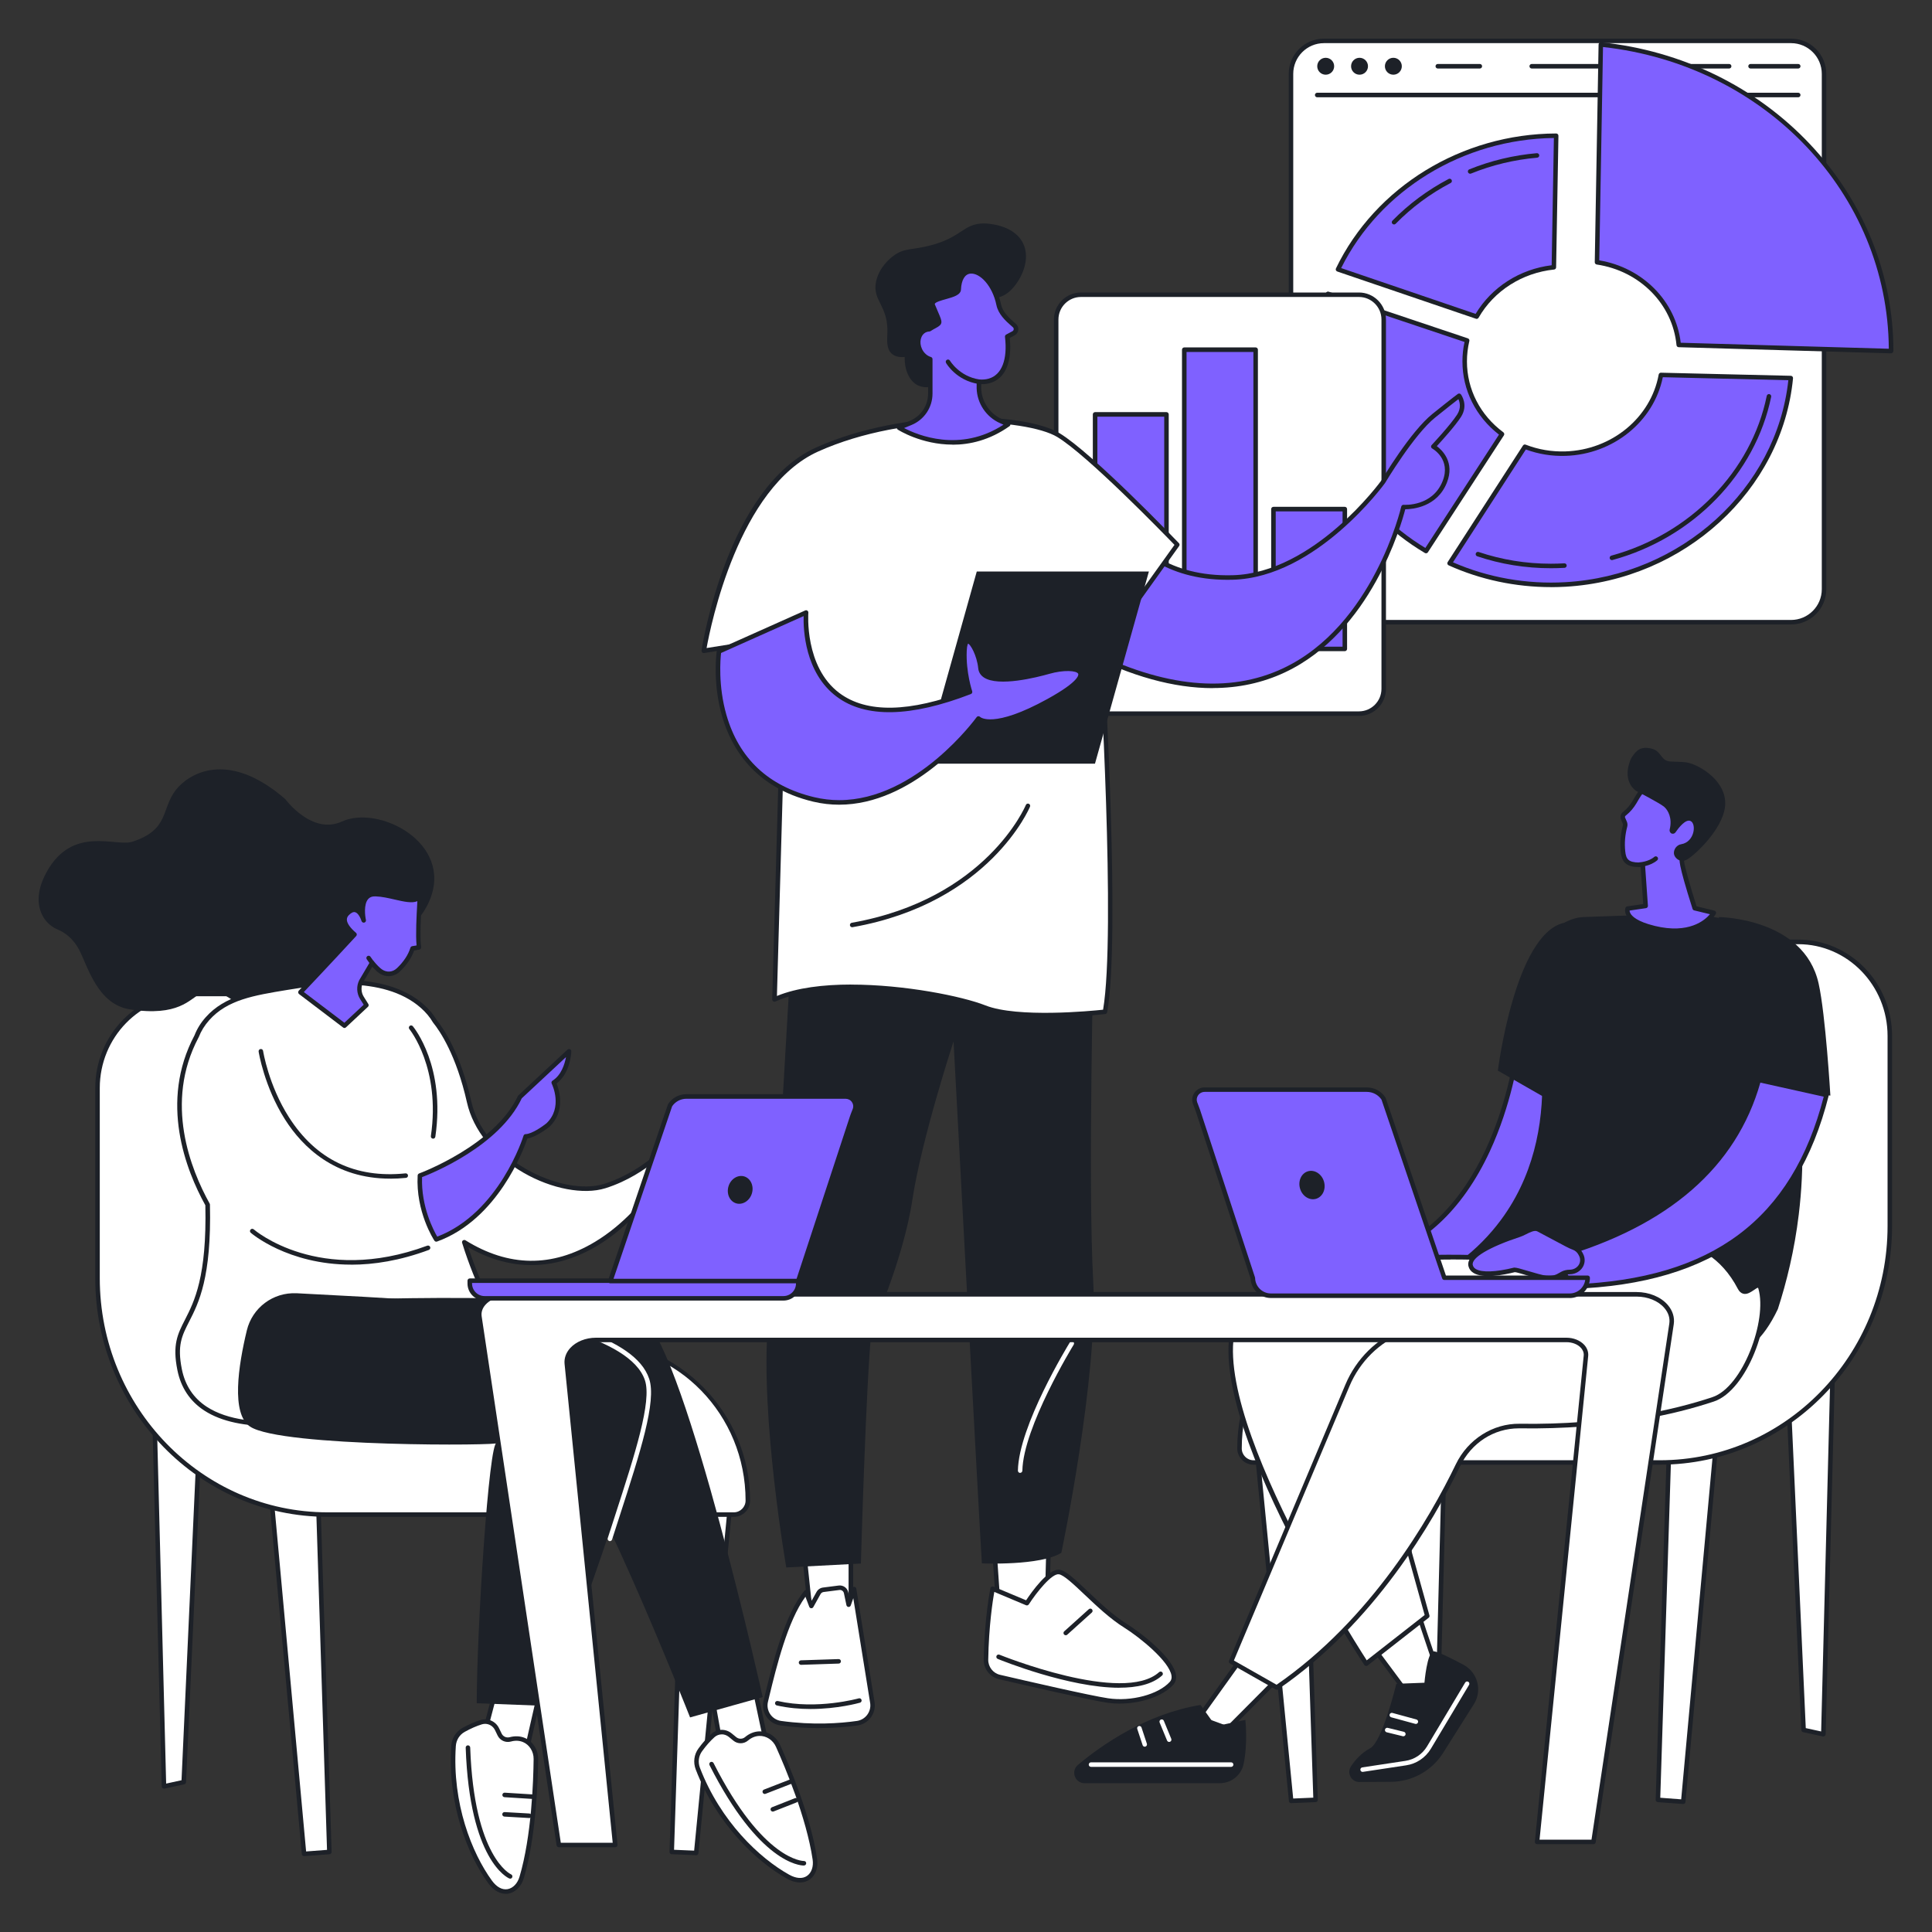 <?xml version="1.0" encoding="UTF-8"?>
<svg xmlns="http://www.w3.org/2000/svg" id="Layer_1" viewBox="0 0 450 450.09">
  <rect x="0" y="0" width="450" height="450.09" fill="#333333" stroke="none"/>
  <defs>
    <style>.cls-1{fill:#fff;}.cls-2{fill:#1d2128;}.cls-3{fill:#7f61ff;}</style>
  </defs>
  <g id="Workplace_culture">
    <rect class="cls-1" x="300.7" y="9.52" width="124.16" height="135.4" rx="7.69" ry="7.69"></rect>
    <path class="cls-2" d="m417.17,145.45h-108.79c-4.53,0-8.21-3.68-8.21-8.21V17.21c0-4.53,3.68-8.21,8.21-8.21h108.79c4.53,0,8.21,3.68,8.21,8.21v120.03c0,4.53-3.68,8.21-8.21,8.21ZM308.38,10.05c-3.95,0-7.16,3.21-7.16,7.16v120.03c0,3.95,3.21,7.16,7.16,7.16h108.79c3.95,0,7.16-3.21,7.16-7.16V17.21c0-3.95-3.21-7.16-7.16-7.16h-108.79Z"></path>
    <path class="cls-2" d="m418.84,22.66h-112.04c-.29,0-.53-.24-.53-.53s.24-.53.53-.53h112.04c.29,0,.53.24.53.53s-.24.53-.53.53Z"></path>
    <circle class="cls-2" cx="308.78" cy="15.43" r="1.97"></circle>
    <circle class="cls-2" cx="316.66" cy="15.43" r="1.97"></circle>
    <circle class="cls-2" cx="324.54" cy="15.43" r="1.97"></circle>
    <path class="cls-2" d="m418.84,15.96h-11.1c-.29,0-.53-.24-.53-.53s.24-.53.53-.53h11.1c.29,0,.53.24.53.53s-.24.53-.53.53Z"></path>
    <path class="cls-2" d="m402.75,15.96h-45.98c-.29,0-.53-.24-.53-.53s.24-.53.53-.53h45.98c.29,0,.53.24.53.53s-.24.53-.53.53Z"></path>
    <path class="cls-2" d="m344.68,15.96h-9.79c-.29,0-.53-.24-.53-.53s.24-.53.53-.53h9.79c.29,0,.53.24.53.53s-.24.53-.53.53Z"></path>
    <path class="cls-3" d="m343.94,73.74c3.58-6.27,10.25-10.69,17.99-11.5l.54-30.64c-22.25.07-41.88,12.61-50.82,31.13l32.29,11Z"></path>
    <path class="cls-2" d="m343.94,74.27c-.06,0-.11,0-.17-.03l-32.29-11c-.14-.05-.26-.16-.32-.29-.06-.14-.05-.3.01-.43,9.18-19.02,29.32-31.36,51.29-31.43.16,0,.28.06.38.16.1.1.15.24.15.38l-.54,30.64c0,.27-.21.49-.47.51-7.43.77-14.01,4.97-17.59,11.23-.1.17-.27.26-.46.26Zm-31.56-11.83l31.32,10.67c3.72-6.22,10.28-10.42,17.71-11.33l.52-29.64c-21.16.27-40.5,12.1-49.55,30.3Z"></path>
    <path class="cls-2" d="m342.42,40.46c-.21,0-.4-.12-.49-.33-.11-.27.02-.58.29-.68,5.02-2.03,10.31-3.3,15.73-3.77.29-.02.54.19.57.48.03.29-.19.54-.48.57-5.31.46-10.5,1.7-15.42,3.7-.06.03-.13.04-.2.04Z"></path>
    <path class="cls-2" d="m324.7,52.28c-.13,0-.27-.05-.37-.15-.21-.2-.21-.54,0-.74,3.79-3.87,8.19-7.13,13.07-9.7.26-.14.57-.04.71.22.14.26.04.58-.22.71-4.79,2.51-9.1,5.71-12.81,9.5-.1.11-.24.16-.38.16Z"></path>
    <path class="cls-3" d="m386.86,87.32c-1.82,10.07-10.99,17.98-22.23,18.33-3.35.1-6.55-.47-9.45-1.61l-17.54,27.15c8.15,3.68,17.36,5.48,26.99,4.93,28.01-1.61,50.03-22.69,52.48-48.08l-30.25-.72Z"></path>
    <path class="cls-2" d="m361.27,136.75c-8.27,0-16.45-1.73-23.85-5.07-.14-.06-.24-.18-.29-.33-.04-.15-.02-.31.06-.43l17.54-27.15c.14-.21.4-.3.63-.2,2.93,1.14,6.04,1.67,9.25,1.57,10.77-.33,19.91-7.86,21.73-17.9.05-.26.28-.44.53-.43l30.25.72c.15,0,.28.07.38.18.1.11.14.25.13.4-2.51,26.09-25.29,46.96-52.97,48.55-1.13.06-2.26.1-3.39.1Zm-22.85-5.78c8.11,3.55,17.15,5.15,26.19,4.63,26.97-1.55,49.19-21.73,51.93-47.04l-29.24-.7c-2.09,10.3-11.54,17.97-22.64,18.32-3.2.1-6.32-.4-9.26-1.49l-16.97,26.28Z"></path>
    <path class="cls-2" d="m361.21,132.35c-5.91,0-11.68-.94-17.14-2.78-.28-.09-.42-.39-.33-.67.09-.28.39-.42.67-.33,5.36,1.81,11.01,2.73,16.81,2.73,1.04,0,2.1-.03,3.13-.09.29-.02.54.2.56.49.02.29-.2.54-.49.56-1.06.06-2.13.09-3.19.09Z"></path>
    <path class="cls-2" d="m375.45,130.46c-.23,0-.44-.15-.51-.39-.08-.28.09-.57.37-.65,18.4-5.02,32.61-19.62,36.2-37.21.06-.28.33-.47.62-.41.28.06.47.34.41.62-3.67,17.97-18.18,32.9-36.96,38.02-.05.01-.09.02-.14.02Z"></path>
    <path class="cls-3" d="m332.15,128.34l17.7-27.23c-5.29-3.92-8.7-10.02-8.7-16.94,0-1.67.2-3.3.58-4.87l-32.42-10.87c-1.74,5.1-2.68,10.53-2.68,16.16,0,18.63,10.22,34.67,25.52,43.74Z"></path>
    <path class="cls-2" d="m332.15,128.87c-.09,0-.18-.02-.27-.07-16.14-9.58-25.77-26.1-25.77-44.2,0-5.57.91-11.06,2.71-16.33.09-.27.39-.42.66-.33l32.42,10.87c.26.09.41.36.34.62-.37,1.55-.56,3.15-.56,4.75,0,6.5,3.09,12.52,8.48,16.51.22.17.28.48.13.71l-17.7,27.23c-.1.15-.27.24-.44.24Zm-22.5-59.76c-1.65,5.01-2.49,10.22-2.49,15.49,0,17.56,9.27,33.61,24.83,43.03l17.15-26.4c-5.42-4.19-8.51-10.38-8.51-17.06,0-1.52.16-3.04.49-4.52l-31.46-10.55Z"></path>
    <path class="cls-3" d="m371.98,61.09c10.23,1.52,18.1,9.45,19.03,19.25l49.47,1.43s0-.04,0-.06c0-36.29-28.91-67.34-67.61-71.34l-.89,50.72Z"></path>
    <path class="cls-2" d="m440.47,82.3s0,0,0,0l-49.47-1.43c-.27,0-.48-.21-.51-.48-.91-9.56-8.55-17.29-18.59-18.78-.26-.04-.45-.27-.45-.53l.89-50.72c0-.15.07-.29.18-.38.11-.1.26-.14.4-.13,18.78,1.94,36.05,10.36,48.65,23.72,12.53,13.3,19.44,30.39,19.44,48.14,0,.14-.06.31-.16.41-.1.1-.23.18-.37.18Zm-48.99-2.47l48.46,1.4c-.25-36.03-28.74-66.1-66.57-70.28l-.87,49.69c10.12,1.7,17.83,9.5,18.97,19.18Z"></path>
    <rect class="cls-1" x="246" y="68.64" width="76.3" height="97.58" rx="5.78" ry="5.78"></rect>
    <path class="cls-2" d="m316.52,166.75h-64.74c-3.48,0-6.3-2.83-6.3-6.3v-86.02c0-3.48,2.83-6.3,6.3-6.3h64.74c3.48,0,6.3,2.83,6.3,6.3v86.02c0,3.48-2.83,6.3-6.3,6.3Zm-64.74-97.58c-2.9,0-5.25,2.36-5.25,5.25v86.02c0,2.9,2.36,5.25,5.25,5.25h64.74c2.9,0,5.25-2.36,5.25-5.25v-86.02c0-2.9-2.36-5.25-5.25-5.25h-64.74Z"></path>
    <rect class="cls-3" x="255.07" y="96.53" width="16.62" height="54.62"></rect>
    <path class="cls-2" d="m271.69,151.67h-16.62c-.29,0-.53-.24-.53-.53v-54.62c0-.29.24-.53.53-.53h16.62c.29,0,.53.24.53.53v54.62c0,.29-.24.53-.53.53Zm-16.09-1.05h15.57v-53.56h-15.57v53.56Z"></path>
    <rect class="cls-3" x="275.84" y="81.46" width="16.62" height="69.69"></rect>
    <path class="cls-2" d="m292.46,151.67h-16.62c-.29,0-.53-.24-.53-.53v-69.69c0-.29.24-.53.53-.53h16.62c.29,0,.53.24.53.53v69.69c0,.29-.24.53-.53.53Zm-16.09-1.05h15.57v-68.64h-15.57v68.64Z"></path>
    <rect class="cls-3" x="296.61" y="118.58" width="16.62" height="32.56"></rect>
    <path class="cls-2" d="m313.23,151.67h-16.62c-.29,0-.53-.24-.53-.53v-32.56c0-.29.24-.53.53-.53h16.62c.29,0,.53.24.53.53v32.56c0,.29-.24.53-.53.53Zm-16.09-1.05h15.57v-31.51h-15.57v31.51Z"></path>
    <polygon class="cls-1" points="187.37 362.36 188.82 376.2 198.18 377.29 198.18 360.89 187.37 362.36"></polygon>
    <path class="cls-2" d="m198.18,377.82s-.04,0-.06,0l-9.35-1.1c-.24-.03-.44-.22-.46-.47l-1.45-13.84c-.03-.28.17-.54.45-.58l10.81-1.47c.15-.02.3.03.42.12.11.1.18.24.18.4v16.41c0,.15-.06.29-.18.39-.1.09-.22.13-.35.13Zm-8.88-2.1l8.35.98v-15.21l-9.71,1.32,1.36,12.91Z"></path>
    <path class="cls-1" d="m199.65,401.38c-3.9.55-10.29,1.03-17.8,0-2.46-.34-4.09-2.73-3.5-5.14,1.65-6.72,4.5-19.46,9.39-25.36l1.21,3.2,1.68-3.02c.23-.41.64-.69,1.11-.75l3.67-.47c.77-.1,1.48.41,1.64,1.17l.58,2.78,1.28-3.65,4.27,26.56c.3,2.27-1.28,4.36-3.54,4.68Z"></path>
    <path class="cls-2" d="m190.81,402.51c-2.73,0-5.78-.17-9.02-.62-1.32-.18-2.51-.92-3.26-2.03-.75-1.1-.99-2.47-.67-3.76l.35-1.45c1.69-6.93,4.51-18.53,9.14-24.12.12-.14.31-.21.49-.18.18.03.34.16.41.33l.81,2.14,1.13-2.03c.31-.56.87-.94,1.5-1.02l3.67-.47c1.03-.13,2.01.56,2.22,1.58l.2.94.66-1.87c.08-.23.31-.37.54-.35.24.02.43.2.47.44l4.27,26.56c.34,2.56-1.45,4.93-3.99,5.29l-.07-.52.07.52c-2.29.32-5.34.61-8.92.61Zm-3.22-30.58c-4.15,5.65-6.77,16.43-8.36,22.97l-.35,1.45c-.25,1.02-.06,2.05.52,2.92.58.86,1.51,1.43,2.54,1.57,7.38,1.02,13.67.57,17.65,0,1.97-.28,3.36-2.11,3.1-4.09l-3.94-24.5-.59,1.69c-.08.22-.3.37-.53.35-.24-.02-.43-.19-.48-.42l-.58-2.78c-.1-.48-.56-.82-1.06-.75l-3.67.47c-.3.04-.57.22-.72.49l-1.68,3.02c-.1.18-.29.28-.5.27-.2-.01-.38-.15-.45-.34l-.88-2.33Z"></path>
    <path class="cls-2" d="m188.81,398.06c-2.49,0-5.19-.22-7.88-.83-.28-.06-.46-.35-.4-.63.06-.28.35-.46.63-.4,9.17,2.09,18.77-.6,18.86-.62.28-.08.57.08.65.36.08.28-.08.57-.36.65-.29.08-5.25,1.47-11.5,1.47Z"></path>
    <path class="cls-2" d="m186.58,387.77c-.28,0-.52-.22-.53-.51,0-.29.22-.53.51-.54l8.77-.29c.29,0,.53.22.54.51,0,.29-.22.53-.51.54l-8.77.29s-.01,0-.02,0Z"></path>
    <polygon class="cls-1" points="231.19 354.99 232.59 375.18 243.85 375.18 244.37 354.99 231.19 354.99"></polygon>
    <path class="cls-2" d="m243.85,375.71h-11.26c-.28,0-.51-.21-.52-.49l-1.4-20.19c-.01-.15.04-.29.14-.4.1-.11.24-.17.38-.17h13.18c.14,0,.28.06.38.16.1.1.15.24.15.38l-.52,20.19c0,.28-.24.51-.53.51Zm-10.77-1.05h10.25l.5-19.14h-12.08l1.33,19.14Z"></path>
    <path class="cls-1" d="m229.65,386.58c-.03,1.91,1.28,3.59,3.14,4.02,6.47,1.51,21.05,4.86,25.21,5.48,5.4.8,12.03-.85,14.88-4.01,2.85-3.16-6.39-10.69-10.77-13.44-6.51-4.07-12.77-12.13-15.39-12.49-2.62-.36-7.52,7.25-7.52,7.25l-8.01-3.36s-1.4,6.86-1.54,16.55Z"></path>
    <path class="cls-2" d="m260.82,396.81c-.98,0-1.95-.07-2.9-.21-4.2-.63-19.06-4.05-25.25-5.49-2.09-.49-3.58-2.39-3.54-4.54.14-9.62,1.54-16.57,1.55-16.64.03-.15.13-.29.27-.36.14-.07.3-.08.45-.02l7.6,3.19c1.24-1.87,5.19-7.48,7.79-7.11,1.48.2,3.61,2.22,6.55,5.01,2.74,2.6,5.85,5.55,9.05,7.55,3.52,2.2,10.97,8.03,11.52,11.98.12.89-.09,1.65-.64,2.25-2.41,2.66-7.5,4.38-12.45,4.38Zm-29.23-26.04c-.34,1.91-1.29,7.96-1.41,15.82-.02,1.65,1.12,3.13,2.73,3.5,6.18,1.44,21,4.85,25.17,5.47,5.41.81,11.74-.88,14.41-3.84.33-.37.46-.83.38-1.4-.47-3.35-7.42-8.97-11.04-11.23-3.29-2.06-6.44-5.05-9.22-7.68-2.48-2.35-4.82-4.57-5.97-4.73-1.66-.23-5.18,4.18-7.01,7.01-.14.21-.41.3-.65.2l-7.4-3.11Zm-1.94,15.81h0,0Z"></path>
    <path class="cls-2" d="m260.7,393.11c-11.7,0-27.43-6.35-28.31-6.72-.27-.11-.4-.42-.29-.69.11-.27.42-.4.69-.29.29.12,28.8,11.64,37.19,4.06.22-.19.55-.18.74.04.19.22.18.55-.04.74-2.3,2.08-5.89,2.85-9.98,2.85Z"></path>
    <path class="cls-2" d="m248.23,380.88c-.14,0-.29-.06-.39-.17-.19-.22-.18-.55.04-.74l5.73-5.16c.22-.19.55-.18.74.04.19.22.18.55-.04.74l-5.73,5.16c-.1.09-.23.14-.35.14Z"></path>
    <path class="cls-2" d="m184.18,223.37s-3.49,63.12-5.31,84.91c-1.83,21.79,4.27,56.81,4.27,56.81l17.38-.91s1.19-42.59,2.48-54.41c0,0,7.34-16.03,9.51-30.33,2.18-14.3,9.59-36.88,9.59-36.88,0,0,6.02,112.72,6.6,121.58,0,0,13.63.61,18.51-2.47,0,0,8.66-41.1,7.41-63.46-1.24-22.36.12-77.92.12-77.92l-70.56,3.09Z"></path>
    <path class="cls-1" d="m199.79,310.29h-5.31c-.29,0-.53-.24-.53-.53s.24-.53.53-.53h5.31c.29,0,.53.24.53.53s-.24.53-.53.53Z"></path>
    <path class="cls-1" d="m237.62,343.07s0,0-.01,0c-.29,0-.52-.24-.52-.54.19-10.42,11.63-29.1,12.11-29.89.15-.25.48-.32.72-.17.25.15.32.48.17.72-.12.19-11.77,19.23-11.96,29.35,0,.29-.24.52-.53.52Z"></path>
    <path class="cls-3" d="m260.23,122.42c1.27-.1,7.47,12.62,26.9,12.08,19.43-.53,35.02-22.28,35.02-22.28,0,0,6.71-11.32,11.8-15.41,5.09-4.09,5.89-4.63,5.89-4.63,0,0,1.6,2.13,0,4.63-1.6,2.5-6,7.19-6,7.19,0,0,4.86,2.67,2.67,8.22-2.52,6.39-9.62,5.87-9.62,5.87,0,0-14.41,63.78-73.94,33.47l7.28-29.16Z"></path>
    <path class="cls-2" d="m282.47,160.28c-9.04,0-18.99-2.75-29.76-8.23-.22-.11-.33-.36-.27-.6l7.28-29.16c.05-.22.24-.38.47-.4.52-.04.93.42,1.93,1.53,2.94,3.28,9.84,10.98,25.01,10.56,18.95-.52,34.45-21.84,34.61-22.06.25-.43,6.79-11.41,11.9-15.51,5.05-4.06,5.89-4.63,5.93-4.66.23-.16.55-.1.71.12.07.1,1.79,2.45.02,5.23-1.33,2.08-4.49,5.57-5.64,6.81,1.28.96,4.22,3.78,2.35,8.5-2.25,5.72-8.04,6.2-9.7,6.21-.91,3.54-7.96,28.57-28.03,37.99-5.18,2.43-10.79,3.65-16.8,3.65Zm-28.91-8.98c17.47,8.8,32.69,10.28,45.26,4.38,21.05-9.88,27.5-37.41,27.56-37.69.06-.25.29-.43.55-.41.27.02,6.75.4,9.09-5.54,1.99-5.04-2.25-7.47-2.43-7.57-.14-.08-.24-.22-.26-.38-.03-.16.02-.32.14-.44.04-.05,4.39-4.68,5.94-7.11.97-1.53.6-2.89.28-3.57-.65.49-2.14,1.65-5.4,4.27-4.96,3.98-11.61,15.15-11.68,15.26-.18.26-15.99,22-35.46,22.53-.41.01-.81.02-1.21.02-14.81,0-21.64-7.62-24.61-10.92-.27-.3-.55-.61-.77-.84l-7,28.02Z"></path>
    <path class="cls-1" d="m163.93,151.58s5.83-37.63,26.43-46.89c20.6-9.26,48.47-7.97,56.15-3.35,7.69,4.62,27.72,25.53,27.72,25.53l-17.7,24.71s4.05,66.52.85,84.08c0,0-19.69,2.3-28.04-.99-8.35-3.29-35.81-7.9-48.94-1.87l2.39-84.22-18.85,3Z"></path>
    <path class="cls-2" d="m243.48,236.97c-5.23,0-10.76-.41-14.34-1.82-8.22-3.24-35.41-7.91-48.53-1.88-.16.08-.36.06-.51-.04-.15-.1-.24-.27-.24-.45l2.37-83.58-18.23,2.9c-.17.03-.33-.03-.45-.15-.12-.12-.17-.29-.15-.45.24-1.55,6.11-38.02,26.73-47.29,20.3-9.13,48.36-8.3,56.64-3.32,7.66,4.61,27,24.76,27.82,25.62.18.18.2.46.05.67l-17.59,24.56c.23,3.92,3.92,67.06.83,84.02-.04.23-.23.4-.46.43-.46.05-6.94.79-13.96.79Zm-45.24-7.64c12.45,0,25.9,2.72,31.29,4.85,7.5,2.95,24.6,1.3,27.4,1,3.03-17.87-.88-82.91-.92-83.57,0-.12.03-.24.1-.34l17.45-24.36c-2.54-2.63-20.28-20.9-27.31-25.13-7.23-4.35-35.06-5.89-55.67,3.38-18.55,8.34-25.06,40.55-26,45.78l18.13-2.88c.16-.02.31.02.43.12.12.1.18.25.18.41l-2.36,83.39c4.66-1.92,10.84-2.66,17.29-2.66Z"></path>
    <path class="cls-2" d="m198.49,215.97c-.25,0-.47-.18-.52-.43-.05-.29.14-.56.43-.61,31.31-5.53,40.45-27.21,40.54-27.43.11-.27.42-.4.68-.29.27.11.4.42.29.68-.09.22-9.42,22.43-41.33,28.07-.03,0-.06,0-.09,0Z"></path>
    <polygon class="cls-2" points="255.04 177.88 214.96 177.88 227.51 133.11 267.6 133.11 255.04 177.88"></polygon>
    <path class="cls-3" d="m167.47,151.72l20.29-9.07s-2.86,34.37,38.19,18.5c0,0-1.51-4.42-1.3-9.58.21-5.16,3.3-.17,3.73,4.03.43,4.19,10.07,2.49,15.86.84,5.79-1.65,13.39-.57,0,6.82-13.39,7.39-16.33,4.09-16.33,4.09,0,0-17.1,23.93-38.38,18.85-26.17-6.25-22.06-34.48-22.06-34.48Z"></path>
    <path class="cls-2" d="m195.46,187.43c-1.98,0-4-.22-6.06-.71-13.77-3.29-19.14-12.66-21.23-19.95-2.25-7.86-1.27-14.82-1.23-15.11.03-.18.14-.33.31-.4l20.29-9.07c.17-.08.37-.06.52.05.15.11.24.29.22.47-.01.13-.94,12.61,7.24,18.72,6.33,4.73,16.34,4.54,29.77-.58-.39-1.3-1.35-5.02-1.17-9.29.03-.66.11-2.66,1.33-2.7,0,0,.02,0,.03,0,1.59,0,3.14,3.98,3.42,6.7.06.57.33,1.01.83,1.35,2.41,1.63,9.24.5,14.36-.96,2.69-.77,7.24-1.28,8.02.62.67,1.62-1.82,3.97-7.62,7.16-10.97,6.05-15.15,5.1-16.47,4.36-2.2,2.88-15.57,19.34-32.56,19.34Zm-27.51-35.35c-.16,1.39-.7,7.65,1.24,14.42,2.93,10.19,9.81,16.64,20.45,19.18,1.98.47,3.93.69,5.83.69,17.96,0,31.85-19.12,32.01-19.33.09-.13.24-.21.4-.22.17,0,.31.06.42.18.02.02,3.03,2.78,15.68-4.2,7.58-4.18,7.22-5.68,7.16-5.84-.32-.79-3.41-.97-6.76,0-2.72.77-11.84,3.12-15.24.82-.76-.52-1.2-1.23-1.29-2.11-.31-3.05-1.86-5.66-2.37-5.75,0,.02-.25.3-.31,1.69-.21,4.99,1.26,9.34,1.27,9.39.09.27-.04.56-.31.66-14.03,5.42-24.54,5.63-31.25.61-7.45-5.57-7.78-15.72-7.7-18.77l-19.24,8.6Z"></path>
    <path class="cls-2" d="m221.62,87.53c-1.75,1.6-5.18,3.56-7.86,2.21-2-1.01-3.11-3.61-3.04-6.59-.92.08-2.14.01-3-.75-1.33-1.18-1.08-3.34-1.03-4.76.24-6.57-3.57-7.57-2.64-12.03.73-3.5,3.48-5.59,4-5.98,2.6-1.97,4.36-1.33,8.72-2.48,7.35-1.92,7.58-5.09,12.42-5.11.28,0,6.87.07,9.1,4.62,1.82,3.7-.31,8.2-2.5,10.57-2.84,3.06-4.89,1.55-7.74,4.12-5.01,4.51-1.23,11.42-6.43,16.19Z"></path>
    <path class="cls-3" d="m236.28,75.81l-.29-.25c-1.45-1.25-2.97-2.71-3.35-4.59-1.64-7.99-8.96-10.9-9.3-3.56-.09,1.85-6.85,1.76-6.05,3.7,2.09,5.07,2.14,3.7-.81,5.57-.33.01-.67.09-.98.23-1.51.71-2.05,2.76-1.2,4.59.52,1.11,1.43,1.88,2.4,2.15v8.01c0,3-1.82,5.71-4.59,6.84l-2.7,1.11s12.61,8.23,25.41-.81l-1.71-.77c-3.01-1.35-4.98-4.3-5.09-7.59v-1.57c.85.08,1.68.02,2.45-.21,3.58-1.04,4.77-5.17,4.16-10.29l1.46-.78c.68-.37.78-1.3.2-1.8Z"></path>
    <path class="cls-2" d="m221.87,103.56c-7.28,0-12.67-3.43-12.75-3.49-.16-.11-.25-.3-.24-.49.02-.19.14-.36.32-.44l2.7-1.11c2.59-1.06,4.27-3.55,4.27-6.35v-7.63c-1.01-.4-1.85-1.23-2.35-2.31-.97-2.09-.32-4.46,1.45-5.29.32-.15.67-.24,1.04-.27.49-.3.89-.52,1.22-.69.37-.2.73-.39.73-.48.02-.24-.27-.91-.67-1.84-.22-.5-.48-1.1-.78-1.84-.15-.35-.14-.71.01-1.02.41-.83,1.71-1.2,3.23-1.62,1.09-.31,2.74-.77,2.77-1.28.19-4.04,2.3-4.64,3.2-4.71,2.59-.2,6.05,2.87,7.14,8.19.36,1.74,1.83,3.13,3.18,4.3l.29.25c.41.35.61.88.55,1.41-.06.53-.38,1-.85,1.26l-1.14.61c.59,5.66-1.07,9.48-4.57,10.5-.64.19-1.34.27-2.08.26v1c.11,3.06,1.98,5.86,4.78,7.12l1.71.77c.17.08.29.24.31.43.02.19-.07.37-.22.48-4.61,3.25-9.22,4.3-13.24,4.3Zm-11.27-3.85c3.01,1.58,12.98,5.82,23.13-.79l-.85-.38c-3.17-1.42-5.29-4.58-5.4-8.05v-1.58c-.02-.15.05-.29.15-.39.11-.1.25-.15.4-.14.83.07,1.59.01,2.27-.19,3.03-.88,4.41-4.43,3.78-9.73-.03-.21.08-.42.27-.53l1.46-.78c.17-.09.28-.25.3-.44.02-.19-.05-.37-.2-.5t0,0l-.29-.25c-1.48-1.28-3.1-2.82-3.53-4.88-.95-4.61-3.88-7.52-6.03-7.35-1.31.1-2.13,1.46-2.23,3.71-.06,1.27-1.75,1.74-3.53,2.24-1,.28-2.36.66-2.56,1.07-.01.02-.03.06.01.16.3.73.56,1.33.77,1.82.99,2.28,1.19,2.75-.53,3.67-.34.18-.75.4-1.26.73-.08.05-.17.08-.26.08-.28.01-.54.07-.78.18-1.25.58-1.67,2.33-.94,3.89.43.92,1.21,1.62,2.07,1.87.23.06.38.27.38.51v8.01c0,3.23-1.93,6.11-4.92,7.33l-1.7.7Z"></path>
    <path class="cls-2" d="m228,89.43s-.05,0-.08,0c-5.16-.79-7.48-4.73-7.57-4.9-.14-.25-.06-.57.19-.72.25-.15.57-.06.72.19.02.04,2.18,3.67,6.82,4.38.29.04.48.31.44.6-.04.26-.26.45-.52.45Z"></path>
    <polygon class="cls-1" points="170.14 349.83 162.16 431.6 156.46 431.36 159.29 345.4 170.14 349.83"></polygon>
    <path class="cls-2" d="m162.16,432.12s-.01,0-.02,0l-5.7-.24c-.29-.01-.51-.25-.5-.54l2.83-85.96c0-.17.1-.33.24-.42.14-.09.33-.11.48-.05l10.85,4.43c.22.09.35.31.32.54l-7.99,81.77c-.03.27-.25.47-.52.47Zm-5.16-1.27l4.68.2,7.9-80.88-9.79-4-2.79,84.68Z"></path>
    <polygon class="cls-1" points="63.03 346.89 70.82 431.8 76.71 431.36 73.88 342.3 63.03 346.89"></polygon>
    <path class="cls-2" d="m70.82,432.33c-.27,0-.5-.21-.52-.48l-7.79-84.91c-.02-.23.11-.44.32-.53l10.85-4.59c.16-.07.34-.05.49.04.15.09.24.25.24.43l2.83,89.06c0,.28-.21.52-.49.54l-5.89.44s-.03,0-.04,0Zm-7.23-85.11l7.71,84.02,4.87-.37-2.79-87.79-9.79,4.14Z"></path>
    <polygon class="cls-1" points="35.9 326.9 38.19 416.07 42.79 415.07 47.01 322.67 35.9 326.9"></polygon>
    <path class="cls-2" d="m38.19,416.6c-.12,0-.23-.04-.32-.11-.12-.1-.2-.24-.2-.4l-2.29-89.17c0-.22.13-.43.34-.5l11.11-4.24c.16-.06.35-.04.5.07.14.1.23.27.22.45l-4.22,92.41c-.01.24-.18.44-.41.49l-4.6,1s-.07.01-.11.01Zm-1.76-89.33l2.27,88.16,3.58-.78,4.16-91.2-10.01,3.82Z"></path>
    <polygon class="cls-1" points="125.79 324.91 128.08 414.08 132.86 414.1 136.9 320.67 125.79 324.91"></polygon>
    <path class="cls-1" d="m102.7,255.27v20.75c0,20.29,16,36.74,35.74,36.74s35.74,16.45,35.74,36.74c0,1.81-1.46,3.27-3.27,3.27h-94.62c-29.59,0-53.58-24.66-53.58-55.08v-44.27c0-12.1,9.54-21.91,21.31-21.91h35.56c12.76,0,23.11,10.63,23.11,23.75Z"></path>
    <path class="cls-2" d="m170.92,353.3h-94.62c-29.84,0-54.11-24.94-54.11-55.6v-44.27c0-12.37,9.8-22.43,21.84-22.43h35.56c13.03,0,23.63,10.89,23.63,24.28v20.75c0,19.97,15.8,36.21,35.22,36.21s36.27,16.72,36.27,37.27c0,2.1-1.7,3.8-3.79,3.8Zm-126.89-121.25c-11.46,0-20.79,9.59-20.79,21.38v44.27c0,30.08,23.8,54.55,53.06,54.55h94.62c1.51,0,2.74-1.23,2.74-2.75,0-19.97-15.8-36.21-35.22-36.21s-36.27-16.72-36.27-37.27v-20.75c0-12.81-10.13-23.23-22.58-23.23h-35.56Z"></path>
    <path class="cls-2" d="m13.55,216.56c-1.45-.6-2.73-1.65-3.53-3.08-1.19-2.12-1.83-5.52.85-10.38,6.04-10.96,16.12-5.78,19.98-7.05,8.65-2.85,6.6-7.52,10.11-12.06,2.63-3.4,11.7-9.81,25.48,2.13,0,0,6.19,8.45,13.2,5.23,8.62-3.95,25.94,4.98,20.46,18.27-1.58,3.83-4.42,6.77-7.88,8.37-.63.29-1.31.57-2.06.83-2.16.74-3.83,2.67-4.37,5.15-1.76,8.09-8.43,23.7-33.19,7.99-1.87-1.18-4.08-1.33-6.01-.44-2.37,1.1-4.95,5.37-16.39,3.57-7.35-1.16-9.69-9.71-11.63-13.6-1.55-3.1-3.77-4.41-5.03-4.94Z"></path>
    <path class="cls-1" d="m140.84,276.26c-9.73,3.04-28.38-5.4-31.56-19.57-2.52-11.23-6.46-16.93-7.99-18.81-.73-1.25-1.69-2.41-2.96-3.53-9.07-7.97-24.77-5.39-31.57-4.27-7.71,1.27-14.1,2.32-18.44,7.21-1.15,1.3-1.97,2.66-2.53,4.11h0c-8.3,15.62-1.57,31.75,2.58,39.2.68,29.88-9.2,25.18-6.52,38.45,3.77,18.69,33.87,11.7,44.82,9.32,3.84-.84,23.95,5.13,28.87-10.38,2.87-9.06-2.58-13.24-7.4-28.64,24.66,15.33,42.98-10.81,42.98-10.81l1.9-9.16s-4.98,4.65-12.18,6.9Z"></path>
    <path class="cls-2" d="m63.19,332.17c-5.83,0-11.46-.92-15.63-3.64-3.32-2.17-5.42-5.33-6.24-9.39-1.2-5.95.05-8.4,1.78-11.78,2.15-4.21,5.1-9.98,4.73-26.63-4.52-8.16-10.77-24.05-2.52-39.59.6-1.54,1.46-2.92,2.61-4.21,4.47-5.03,11.08-6.12,18.75-7.38,6.81-1.12,22.75-3.74,32,4.4,1.27,1.11,2.26,2.3,3.04,3.62,1.6,1.99,5.54,7.76,8.07,19,1.37,6.1,5.98,11.81,12.65,15.66,6.3,3.64,13.47,5.02,18.25,3.53,6.99-2.19,11.92-6.74,11.97-6.78.17-.16.42-.19.62-.07.2.11.3.34.26.57l-1.9,9.16c-.01.07-.04.14-.08.2-.05.07-4.73,6.68-12.4,11.3-6.9,4.16-17.63,7.5-30.09.37,1.53,4.67,3.12,8.3,4.42,11.27,2.7,6.18,4.49,10.26,2.55,16.37-4,12.62-17.71,11.48-25.07,10.86-1.85-.15-3.45-.29-4.19-.13l-.69.15c-5.45,1.19-14.39,3.15-22.89,3.15Zm-16.96-90.49c-8.02,15.16-1.81,30.72,2.6,38.65.04.07.06.16.07.24.39,17.02-2.64,22.94-4.85,27.26-1.69,3.32-2.81,5.51-1.69,11.1.76,3.78,2.71,6.71,5.78,8.72,9.86,6.44,28.68,2.32,37.72.34l.69-.15c.89-.19,2.41-.07,4.5.11,7.57.63,20.23,1.69,23.98-10.13,1.81-5.73.19-9.45-2.51-15.63-1.43-3.27-3.21-7.33-4.88-12.7-.07-.21,0-.44.18-.57.17-.13.41-.15.6-.03,10.04,6.24,20.18,6.36,30.16.36,7.02-4.22,11.48-10.16,12.05-10.94l1.57-7.56c-1.9,1.51-5.94,4.37-11.19,6.01-5.05,1.58-12.54.16-19.09-3.62-6.92-3.99-11.71-9.95-13.15-16.34-2.49-11.08-6.34-16.7-7.88-18.6-.02-.02-.03-.04-.05-.07-.72-1.24-1.66-2.35-2.85-3.4-8.88-7.8-24.47-5.24-31.13-4.15-7.77,1.28-13.91,2.29-18.13,7.04-1.08,1.22-1.88,2.51-2.44,3.95-.01.04-.03.07-.06.11Zm94.61,34.57h0,0Z"></path>
    <path class="cls-3" d="m97.81,273.82s17.76-6.47,23.3-18.31l11.43-10.65s-.16,5.15-3.56,7.3c0,0,2.91,5.87-1.39,9.92,0,0-3.22,2.56-5.15,2.61,0,0-5.63,18.49-20.83,24,0,0-4.27-6.49-3.82-14.86Z"></path>
    <path class="cls-2" d="m101.62,289.21c-.17,0-.34-.09-.44-.24-.18-.27-4.36-6.73-3.9-15.18.01-.21.15-.39.34-.47.18-.06,17.62-6.54,23.01-18.04.03-.06.07-.12.12-.16l11.43-10.65c.16-.14.38-.18.58-.09.19.09.32.28.31.5,0,.21-.2,5.09-3.43,7.47.59,1.47,2.17,6.49-1.68,10.11-.16.13-3.05,2.41-5.12,2.72-.87,2.56-6.91,18.88-21.04,24-.06.02-.12.03-.18.03Zm-3.31-15.02c-.26,6.85,2.7,12.42,3.53,13.85,14.48-5.53,20.05-23.33,20.1-23.51.07-.22.26-.37.49-.37,1.43-.03,3.97-1.81,4.83-2.5,3.92-3.7,1.35-9.05,1.24-9.27-.12-.24-.04-.53.19-.68,2.07-1.31,2.85-3.89,3.14-5.49l-10.3,9.6c-5.26,11.09-20.7,17.39-23.23,18.36Z"></path>
    <path class="cls-2" d="m81.8,294.56c-14.8,0-23.29-7.33-23.4-7.43-.22-.19-.24-.52-.04-.74.19-.22.52-.24.74-.05.15.13,15.26,13.13,40.42,3.8.27-.1.57.04.68.31.1.27-.04.57-.31.68-6.76,2.51-12.82,3.44-18.08,3.44Z"></path>
    <path class="cls-2" d="m90.88,274.53c-12.89,0-20.4-7.34-24.51-13.81-4.83-7.61-6.12-15.7-6.13-15.78-.04-.29.15-.56.44-.6.29-.04.56.15.6.44.01.08,1.27,7.98,6,15.41,6.3,9.89,15.44,14.31,27.17,13.11.29-.03.55.18.58.47.03.29-.18.55-.47.58-1.27.13-2.5.19-3.67.19Z"></path>
    <path class="cls-2" d="m100.88,265.21s-.05,0-.08,0c-.29-.04-.49-.31-.44-.6,2.32-15.85-4.93-24.82-5.01-24.91-.19-.22-.15-.56.07-.74.22-.19.55-.15.74.07.31.38,7.63,9.39,5.24,25.74-.04.26-.26.45-.52.45Z"></path>
    <path class="cls-3" d="m97.6,220.66c-.49-3.3.3-12.06.15-11.85-1.41,2.07-6.07-.38-10.26-.55-4.19-.16-2.78,6.13-2.78,6.13,0,0-1.23-4.27-3.84-1.6-1.52,1.55.16,3.56,1.72,4.87-.43.49-7.98,8.63-12.61,13.47l10.26,7.79,5.14-4.8-1.05-1.67c-.75-1.19-.81-2.68-.18-3.94l2.51-4.26c.58.7,1.31,1.49,1.98,1.96,1.34.93,3,.79,4.18-.34,1.62-1.55,2.75-3.28,3.26-4.97l1.52-.26Z"></path>
    <path class="cls-2" d="m80.24,239.44c-.11,0-.22-.04-.32-.11l-10.26-7.79c-.12-.09-.19-.23-.21-.38-.01-.15.04-.3.14-.41,4.23-4.42,10.64-11.32,12.24-13.06-.99-.91-2.02-2.15-2.09-3.41-.03-.7.22-1.32.74-1.86.84-.85,1.67-1.18,2.47-.98.39.1.72.31,1,.58.02-1.12.23-2.38.95-3.24.61-.74,1.49-1.09,2.6-1.05,1.58.06,3.24.44,4.7.78,2.37.54,4.41,1.01,5.1,0,.13-.2.39-.28.61-.21q.41.14.28,2.45c-.15,2.65-.42,7.59-.09,9.83.04.28-.15.55-.43.6l-1.21.21c-.58,1.69-1.72,3.37-3.3,4.88-1.36,1.3-3.31,1.46-4.85.39-.47-.33-1-.83-1.6-1.49l-2.14,3.62c-.53,1.05-.48,2.36.17,3.39l1.05,1.67c.13.21.1.49-.09.66l-5.14,4.8c-.1.09-.23.14-.36.14Zm-9.47-8.38l9.44,7.16,4.5-4.2-.82-1.3c-.84-1.34-.92-3.05-.2-4.45l2.53-4.29c.09-.15.24-.24.41-.26.17-.01.34.06.45.19.73.88,1.36,1.51,1.87,1.87,1.13.79,2.51.68,3.52-.29,1.55-1.48,2.63-3.12,3.12-4.74.06-.19.22-.33.41-.37l1.03-.17c-.25-2.5,0-7.02.14-9.53.02-.27.03-.54.04-.78-1.26.54-3.13.11-5.23-.37-1.49-.34-3.02-.7-4.51-.75-.77-.03-1.35.19-1.75.67-1.02,1.22-.7,3.9-.49,4.82.06.28-.11.55-.38.62-.27.07-.56-.09-.64-.36-.14-.47-.71-1.87-1.51-2.07-.41-.1-.9.13-1.46.7-.32.33-.46.68-.45,1.08.04.83.79,1.9,2.12,3.02.11.09.18.22.19.36.01.14-.04.28-.13.39-.4.45-7.47,8.08-12.21,13.06Z"></path>
    <path class="cls-1" d="m85.86,223.14l.8,1.12-.8-1.12Z"></path>
    <path class="cls-2" d="m86.66,224.78c-.16,0-.33-.08-.43-.22l-.8-1.12c-.17-.24-.11-.56.12-.73.24-.17.56-.12.73.12l.8,1.12c.17.24.11.56-.12.73-.09.07-.2.1-.31.1Z"></path>
    <path class="cls-1" d="m175.07,389.49c-.1.42,4.81,22.91,4.81,22.91l-11.3-1.89-3.4-19.02,9.89-2Z"></path>
    <path class="cls-2" d="m179.88,412.92s-.06,0-.09,0l-11.3-1.89c-.22-.04-.39-.21-.43-.43l-3.4-19.02c-.05-.28.13-.55.41-.61l9.89-2c.18-.04.36.02.48.15.1.11.15.25.15.39.08.93,2.91,14.1,4.8,22.77.04.17-.01.35-.13.47-.1.11-.24.16-.38.16Zm-10.84-2.87l10.16,1.7c-3.36-15.37-4.31-20.12-4.56-21.64l-8.85,1.79,3.25,18.14Z"></path>
    <path class="cls-1" d="m173.88,405.02c.69-.58,1.68-1.15,2.94-1.2,1.89-.08,3.62,1.1,4.4,2.85,1.96,4.35,7.12,16.48,8.58,26.4.52,3.5-2.13,6.35-6.25,4.06-6.75-3.76-16.12-12.4-21.02-25.16-.56-1.46-.36-3.12.56-4.38.75-1.03,1.78-2.28,2.97-3.35,1.14-1.02,2.85-1.03,4.02-.06l1.06.87c.8.65,1.94.64,2.73-.02Z"></path>
    <path class="cls-2" d="m186.34,438.47c-.83,0-1.84-.23-3.04-.9-7.06-3.94-16.36-12.68-21.25-25.43-.63-1.65-.4-3.48.63-4.88.99-1.36,2.01-2.51,3.04-3.43,1.33-1.19,3.31-1.23,4.71-.08l1.06.87c.6.49,1.46.48,2.05-.02.97-.82,2.1-1.28,3.25-1.33,2.04-.09,4.02,1.18,4.91,3.16,2.11,4.69,7.17,16.65,8.62,26.54.3,2.02-.37,3.87-1.75,4.82-.45.31-1.2.67-2.23.67Zm-18.23-34.5c-.61,0-1.21.22-1.69.65-.97.87-1.95,1.97-2.89,3.27-.82,1.12-1,2.57-.5,3.88,4.8,12.48,13.88,21.04,20.78,24.88,1.63.91,3.11,1.01,4.16.28,1.05-.72,1.55-2.18,1.31-3.8-1.44-9.75-6.45-21.61-8.54-26.26-.71-1.59-2.28-2.61-3.9-2.54-.93.04-1.82.4-2.62,1.08-.98.83-2.41.84-3.4.02l-1.06-.87c-.49-.4-1.07-.6-1.65-.6Z"></path>
    <path class="cls-2" d="m187.23,434.52c-.89,0-10.41-.56-21.97-23.39-.13-.26-.03-.58.23-.71.26-.13.58-.03.71.23,11.58,22.88,20.95,22.81,21.04,22.81.3-.01.53.22.54.51.01.29-.22.53-.51.54-.01,0-.03,0-.05,0Z"></path>
    <path class="cls-2" d="m180,421.95c-.21,0-.41-.13-.49-.33-.11-.27.03-.58.3-.68l5.36-2.11c.27-.11.58.03.68.3s-.03.58-.3.68l-5.36,2.11c-.06.03-.13.04-.19.04Z"></path>
    <path class="cls-2" d="m178.13,417.85c-.21,0-.41-.13-.49-.34-.11-.27.03-.58.3-.68l6.28-2.44c.27-.11.58.03.68.3.11.27-.03.58-.3.68l-6.28,2.44c-.06.02-.13.04-.19.04Z"></path>
    <path class="cls-1" d="m126.45,391.53c-.27.34-5.26,22.81-5.26,22.81l-9.46-6.46,4.9-18.68,9.81,2.34Z"></path>
    <path class="cls-2" d="m121.19,414.86c-.1,0-.21-.03-.3-.09l-9.46-6.46c-.18-.13-.27-.35-.21-.57l4.9-18.68c.07-.28.35-.44.63-.38l9.81,2.34c.17.04.32.17.37.34.05.14.04.29-.03.42-.32.88-3.29,14.01-5.21,22.68-.04.17-.16.31-.32.38-.06.02-.13.04-.19.04Zm-8.85-7.22l8.51,5.82c3.42-15.36,4.55-20.07,4.95-21.55l-8.78-2.09-4.68,17.83Z"></path>
    <path class="cls-1" d="m118.85,405.12c.87-.24,2.01-.34,3.17.14,1.75.72,2.82,2.52,2.8,4.43-.05,4.77-.46,17.95-3.31,27.56-1,3.4-4.6,4.87-7.37,1.06-4.54-6.25-9.41-18.02-8.5-31.66.1-1.57.98-2.98,2.35-3.74,1.12-.62,2.57-1.32,4.1-1.79,1.46-.45,3.02.26,3.68,1.63l.6,1.24c.45.93,1.49,1.4,2.48,1.13Z"></path>
    <path class="cls-2" d="m117.78,441.1c-1.04,0-2.58-.44-4.07-2.47-4.75-6.54-9.51-18.38-8.6-32,.12-1.77,1.1-3.32,2.62-4.17,1.47-.81,2.88-1.43,4.2-1.83,1.71-.52,3.52.28,4.31,1.91l.6,1.24c.33.7,1.12,1.05,1.87.85,1.23-.33,2.44-.28,3.51.16,1.89.78,3.15,2.76,3.13,4.93-.06,5.14-.49,18.12-3.33,27.7-.58,1.96-1.96,3.35-3.61,3.64-.18.03-.39.05-.62.05Zm-4.79-39.58c-.25,0-.5.04-.74.11-1.25.38-2.59.97-4,1.75-1.21.67-1.99,1.91-2.08,3.32-.89,13.34,3.75,24.92,8.4,31.32,1.1,1.51,2.39,2.22,3.66,2,1.25-.22,2.32-1.33,2.78-2.9,2.8-9.45,3.23-22.32,3.28-27.42.02-1.74-.98-3.32-2.47-3.94-.87-.36-1.82-.4-2.83-.12-1.24.34-2.54-.26-3.09-1.41l-.6-1.24c-.44-.92-1.35-1.47-2.31-1.47Z"></path>
    <path class="cls-2" d="m118.82,437.57c-.07,0-.14-.01-.2-.04-.38-.16-9.24-4.18-10.15-30.47-.01-.29.22-.53.51-.54.28,0,.53.22.54.51.89,25.62,9.42,29.51,9.51,29.54.27.11.39.42.28.69-.08.2-.28.32-.49.32Z"></path>
    <path class="cls-2" d="m123.26,423.45s-.02,0-.03,0l-5.75-.33c-.29-.02-.51-.27-.49-.56.02-.29.26-.51.56-.49l5.75.33c.29.02.51.27.49.56-.02.28-.25.5-.52.5Z"></path>
    <path class="cls-2" d="m124.26,419.02s-.02,0-.03,0l-6.73-.42c-.29-.02-.51-.27-.49-.56.02-.29.27-.51.56-.49l6.73.42c.29.02.51.27.49.56-.02.28-.25.49-.52.49Z"></path>
    <path class="cls-2" d="m73.61,302.95s68.79-2.99,76.31,4c10.2,9.47,27.73,88.33,27.73,88.33l-16.92,4.74s-25.5-64.72-31.81-64.72-65.88-2.13-65.88-2.13l10.57-30.23Z"></path>
    <path class="cls-2" d="m69.07,301.23c-5.44-.28-10.3,3.35-11.58,8.65-1.98,8.2-3.7,19.41.74,22.39,7.22,4.86,59.26,4.44,57.46,3.84-1.8-.61-4.65,43.61-4.65,60.61l16.39.63s26.11-68.38,23.3-76.02c-5.04-13.66-43.8-16.79-56.2-18.62-1.67-.25-15.81-1-25.45-1.49Z"></path>
    <path class="cls-1" d="m142.06,358.96c-.05,0-.11,0-.16-.03-.28-.09-.43-.38-.34-.66.59-1.84,1.17-3.65,1.75-5.42,4.59-14.17,8.55-26.41,6.91-31.35-3.48-10.51-29.51-14.53-38.07-15.86-.29-.04-.48-.31-.44-.6.04-.29.31-.48.6-.44,15.12,2.34,35.6,6.6,38.9,16.56,1.75,5.27-2.07,17.07-6.9,32.01-.57,1.77-1.16,3.58-1.75,5.42-.07.22-.28.37-.5.37Z"></path>
    <polygon class="cls-1" points="292.74 337.69 300.73 419.46 306.43 419.22 303.6 333.26 292.74 337.69"></polygon>
    <path class="cls-2" d="m300.73,419.99c-.27,0-.5-.2-.52-.47l-7.99-81.77c-.02-.23.11-.45.32-.54l10.85-4.43c.16-.06.34-.05.48.05.14.09.23.25.24.42l2.83,85.96c0,.29-.22.53-.5.54l-5.7.24s-.01,0-.02,0Zm-7.42-81.96l7.9,80.88,4.68-.2-2.79-84.68-9.79,4Z"></path>
    <polygon class="cls-1" points="399.86 334.75 392.06 419.66 386.17 419.22 389 330.16 399.86 334.75"></polygon>
    <path class="cls-2" d="m392.06,420.19s-.03,0-.04,0l-5.89-.44c-.28-.02-.5-.26-.49-.54l2.83-89.06c0-.17.1-.33.24-.43.15-.09.33-.11.49-.04l10.85,4.59c.21.09.34.3.32.53l-7.79,84.91c-.02.27-.25.48-.52.48Zm-5.35-1.46l4.87.37,7.71-84.02-9.79-4.14-2.79,87.79Z"></path>
    <polygon class="cls-1" points="426.98 314.77 424.69 403.94 420.09 402.94 415.87 310.53 426.98 314.77"></polygon>
    <path class="cls-2" d="m424.69,404.46s-.07,0-.11-.01l-4.6-1c-.23-.05-.4-.25-.41-.49l-4.22-92.41c0-.18.07-.35.22-.45.14-.1.33-.13.5-.07l11.11,4.24c.21.08.34.28.34.5l-2.29,89.17c0,.16-.08.3-.2.4-.09.07-.21.11-.32.11Zm-4.09-1.95l3.58.78,2.27-88.16-10.01-3.82,4.16,91.2Z"></path>
    <polygon class="cls-1" points="337.09 312.78 334.8 401.94 330.02 401.97 325.98 308.54 337.09 312.78"></polygon>
    <path class="cls-2" d="m330.02,402.49c-.28,0-.51-.22-.53-.5l-4.04-93.43c0-.18.07-.35.22-.45.14-.1.33-.13.5-.06l11.11,4.24c.21.08.34.28.34.5l-2.29,89.17c0,.28-.24.51-.52.51l-4.78.03h0Zm-3.48-93.18l3.98,92.13,3.76-.02,2.27-88.28-10.02-3.82Z"></path>
    <path class="cls-1" d="m360.19,243.14v20.75c0,20.29-16,36.74-35.74,36.74s-35.74,16.45-35.74,36.74c0,1.81,1.46,3.27,3.27,3.27h94.62c29.59,0,53.58-24.66,53.58-55.08v-44.27c0-12.1-9.54-21.91-21.31-21.91h-35.56c-12.76,0-23.11,10.63-23.11,23.75Z"></path>
    <path class="cls-2" d="m386.59,341.16h-94.62c-2.09,0-3.79-1.7-3.79-3.8,0-20.55,16.27-37.27,36.27-37.27s35.22-16.25,35.22-36.21v-20.75c0-13.39,10.6-24.28,23.63-24.28h35.56c12.04,0,21.84,10.06,21.84,22.43v44.27c0,30.66-24.27,55.6-54.11,55.6Zm-3.29-121.25c-12.45,0-22.58,10.42-22.58,23.23v20.75c0,20.55-16.27,37.27-36.27,37.27s-35.22,16.25-35.22,36.21c0,1.52,1.23,2.75,2.74,2.75h94.62c29.26,0,53.06-24.47,53.06-54.55v-44.27c0-11.79-9.32-21.38-20.79-21.38h-35.56Z"></path>
    <path class="cls-3" d="m353.44,244.11s-5.16,46.89-39.79,49.95l39.79.57s14.73-29.89,15.33-41.53c.6-11.64-15.33-8.99-15.33-8.99Z"></path>
    <path class="cls-2" d="m353.44,295.16h0l-39.79-.57c-.28,0-.51-.23-.52-.51-.01-.28.2-.52.48-.54,17.63-1.56,27.37-14.89,32.44-25.8,5.52-11.89,6.86-23.57,6.87-23.69.03-.23.2-.42.44-.46.36-.06,8.9-1.42,13.36,2.56,1.86,1.66,2.73,4.01,2.58,6.98-.6,11.61-14.78,40.51-15.38,41.73-.09.18-.27.29-.47.29Zm-33.99-1.54l33.66.48c1.53-3.15,14.58-30.24,15.13-41.02.14-2.63-.61-4.7-2.23-6.14-3.58-3.2-10.41-2.57-12.1-2.36-.29,2.18-1.9,12.8-6.9,23.58-6.41,13.82-15.87,22.52-27.56,25.46Z"></path>
    <path class="cls-2" d="m402.73,214.32c-6.72-1.58-9.52-1.6-33.94-.72-5.97.22-13.07,7.72-13.77,13.65,1.9,5.7,10.65,33.82-4.63,55.79-2.17,3.12-5.12,6.54-9.17,9.81,2.27,1.84,5.81,4.24,10.55,5.65,7.88,2.34,11.84-.19,18.19,0,16.8.5,22.96,19.23,33.8,16.88,2.9-.63,6.74-2.89,10.34-10.48,2.04-6.29,3.86-13.68,4.87-22.03,2.74-22.63-1.74-41.48-5.75-53.31-1.19-3.73-2.57-13.39-10.49-15.25Z"></path>
    <path class="cls-2" d="m348.88,249.37s3.95-31.7,15.33-34.41l-2.61,41.7-12.72-7.29Z"></path>
    <path class="cls-1" d="m406.73,240.91c5.2,2.2,11.3,4.8,16.68,7.11,0,.07,0,.13,0,.2l-16.68-7.2v-.11Z"></path>
    <path class="cls-2" d="m423.42,248.74c-.07,0-.14-.01-.21-.04l-16.68-7.2c-.18-.08-.31-.26-.32-.46v-.11c-.01-.18.07-.35.22-.46.15-.1.34-.12.51-.05,6.35,2.69,12.12,5.15,16.68,7.11.19.08.31.26.32.47v.2c0,.18-.08.35-.23.45-.09.06-.19.09-.29.09Z"></path>
    <path class="cls-2" d="m426.33,255.18s-1.11-18.83-2.74-26.11c-3.42-15.31-23.24-15.47-23.24-15.47l3.46,38.96,22.51,2.62Z"></path>
    <path class="cls-3" d="m383.29,211l-.67-9.53c-.45-.03-.77-.05-.86-.05-2.65-.03-3.52-.89-3.75-3.07-.14-1.36-.19-3.39.47-5.93.07-.27.06-.56-.05-.82l-.45-1.06c-.09-.35.03-.73.31-.95l.24-.2c.87-.71,1.59-1.58,2.16-2.55.53-.89,1.43-2.57,2.05-2.86,1.74-.83,8.82-4.54,12.78,1.94,3.08,5.05-1.96,12-3.79,14.28-.44.55,2.99,11.34,2.99,11.34l4.44,1.07s-3.42,6.09-13.83,3.57c-7.41-1.79-6.23-4.55-6.23-4.55l4.19-.62Z"></path>
    <path class="cls-2" d="m390.13,217.32c-1.44,0-3.07-.19-4.92-.63-3.51-.85-5.68-2.04-6.43-3.54-.47-.94-.2-1.65-.16-1.73.07-.17.23-.29.41-.31l3.71-.55-.6-8.58c-.19-.01-.32-.02-.38-.02-2.84-.03-3.99-.99-4.26-3.55-.21-2.05-.06-4.05.49-6.12.04-.16.03-.33-.03-.48l-.45-1.06s-.02-.05-.02-.07c-.15-.55.04-1.14.48-1.5l.24-.2c.79-.65,1.47-1.46,2.04-2.42l.24-.4c.77-1.32,1.41-2.36,2.04-2.66l.19-.09c6.1-2.95,10.56-2.2,13.27,2.23,3.14,5.14-1.51,11.98-3.75,14.79,0,.91,1.44,6.01,2.92,10.67l4.15,1c.16.04.29.15.36.3.07.15.06.32-.02.47-.12.22-2.6,4.46-9.49,4.46Zm-10.57-5.23c0,.16.05.38.19.64.36.67,1.58,1.94,5.71,2.94,7.94,1.92,11.65-1.34,12.82-2.73l-3.67-.89c-.18-.04-.32-.18-.38-.35-3.52-11.06-3.1-11.58-2.9-11.83,2.07-2.57,6.57-9.05,3.75-13.67-3.58-5.86-9.85-2.82-11.91-1.83l-.19.09c-.39.19-1.2,1.58-1.59,2.24l-.24.41c-.63,1.06-1.4,1.97-2.28,2.69l-.24.2c-.11.09-.17.24-.14.38l.44,1.02c.15.36.18.77.08,1.16-.51,1.94-.66,3.82-.46,5.74.19,1.78.7,2.57,3.23,2.6.1,0,.42.02.89.05.26.02.47.23.49.49l.67,9.53c.02.27-.18.52-.45.56l-3.81.56Z"></path>
    <path class="cls-2" d="m393.34,177.68c-1.92-.41-4.12-.12-5.05-.46-1.5-.55-1.54-2.35-3.62-2.86-2.51-.61-3.56.46-4.55,1.96-.16.25-.31.53-.43.85-1.58,4.24.41,6.31,1.3,6.99,0,0,5.66,2.93,6.62,3.76.91.78,1.95,2.63,1.29,5.29-.08.34.06.7.35.88.34.21.78.11,1.01-.23.74-1.07,2.34-3.13,3.48-2.64,1.44.61.99,4.92-2.18,5.42-.97.15-1.76,1.15-1.67,2.17.06.67.69,1.47,1.62,1.69.57.13,1.13-.1,1.63-.42,2.07-1.32,7.9-6.93,8.62-11.95.87-6.05-5.91-9.89-8.46-10.44Z"></path>
    <path class="cls-2" d="m381.91,201.91c-.28,0-.51-.22-.52-.51-.01-.29.21-.53.5-.55.02,0,2.05-.1,3.43-1.27.22-.19.55-.16.74.06.19.22.16.55-.06.74-1.67,1.42-3.97,1.52-4.07,1.52,0,0-.01,0-.02,0Z"></path>
    <path class="cls-1" d="m336.55,393.04c-.97-.98-6.56-18.4-6.56-18.4l-11.05,7.89,12.12,16.3,5.5-5.8Z"></path>
    <path class="cls-2" d="m331.06,399.36s-.02,0-.03,0c-.16,0-.3-.09-.39-.21l-12.12-16.3c-.08-.11-.12-.26-.1-.4.02-.14.1-.26.21-.35l11.05-7.89c.14-.1.31-.12.47-.07.16.05.28.18.34.34,2.12,6.61,5.74,17.39,6.44,18.19.18.2.19.53,0,.73l-5.5,5.8c-.1.11-.24.16-.38.16Zm-11.37-16.71l11.42,15.37,4.79-5.05c-1.31-2.5-4.99-13.77-6.18-17.48l-10.03,7.16Z"></path>
    <path class="cls-2" d="m316.64,415.06l7.35-.04c4.86-.03,9.38-2.5,12.04-6.58l7.27-11.52c2.01-3.18.88-7.4-2.44-9.17-3.03-1.61-6.21-3.19-6.96-3.12-1.51.14-2.12,7.31-2.12,7.31l-6.55.25s-3.23,13.47-6.08,15c-2.07,1.12-3.52,2.75-4.49,4.25-1.02,1.57.12,3.64,1.98,3.63Z"></path>
    <path class="cls-1" d="m317.38,412.71c-.26,0-.48-.19-.52-.45-.04-.29.15-.56.44-.6l10.05-1.52c2.11-.32,3.94-1.55,5.04-3.38l8.88-14.86c.15-.25.47-.33.72-.18.25.15.33.47.18.72l-8.88,14.86c-1.26,2.1-3.36,3.52-5.78,3.88l-10.05,1.52s-.05,0-.08,0Z"></path>
    <path class="cls-1" d="m329.78,401.54s-.09,0-.14-.02l-5.6-1.53c-.28-.08-.45-.37-.37-.65.08-.28.36-.45.65-.37l5.6,1.53c.28.08.45.37.37.65-.06.23-.28.39-.51.39Z"></path>
    <path class="cls-1" d="m326.87,404.42s-.08,0-.13-.02l-3.76-.92c-.28-.07-.45-.35-.39-.64.07-.28.36-.46.64-.39l3.76.92c.28.07.45.35.39.64-.06.24-.27.4-.51.4Z"></path>
    <polygon class="cls-1" points="298.84 389.71 286.01 402.62 279.21 400.12 291.04 383.61 298.84 389.71"></polygon>
    <path class="cls-2" d="m286.01,403.15c-.06,0-.12-.01-.18-.03l-6.8-2.5c-.15-.06-.27-.18-.32-.34-.05-.16-.02-.33.07-.46l11.83-16.51c.08-.12.21-.19.35-.21.14-.02.29.02.4.11l7.8,6.11c.12.09.19.23.2.38,0,.15-.05.3-.15.4l-12.83,12.91c-.1.1-.24.16-.37.16Zm-5.97-3.28l5.84,2.15,12.18-12.25-6.91-5.4-11.11,15.5Z"></path>
    <path class="cls-1" d="m366.76,294.43s-58.64-7.2-76.07,8.72c-17.44,15.91,27.53,84.34,27.53,84.34l14.22-11.12-13.49-48.36,54.2-16.23-6.39-17.35Z"></path>
    <path class="cls-2" d="m318.21,388.02s-.06,0-.09,0c-.15-.02-.27-.11-.35-.23-1.85-2.81-45.01-68.99-27.44-85.02,17.42-15.89,74.09-9.14,76.49-8.85.2.02.36.16.43.34l6.39,17.35c.05.14.04.29-.02.42-.06.13-.18.23-.32.27l-53.71,16.08,13.35,47.87c.06.21-.01.42-.18.56l-14.22,11.12c-.09.07-.21.11-.32.11Zm19.64-94.65c-17.36,0-37.8,1.95-46.81,10.17-16.16,14.74,23.35,77.06,27.3,83.18l13.49-10.55-13.39-48.03c-.08-.28.08-.56.36-.65l53.67-16.07-6.08-16.52c-2.11-.24-14.28-1.55-28.53-1.55Z"></path>
    <path class="cls-1" d="m399.03,325.93c-8.52,2.85-23.76,6.53-45.06,6.23-6.05-.09-11.64,3.44-14.39,9.12-6.31,13.04-19.97,36.53-42.21,51.76l-10.62-6.03,27.12-64.35c2.48-5.88,7.11-10.44,12.83-12.66l53.74-20.78s16.66-4.91,24.83,10.77c1.46,2.8,4.17-2.21,4.81.05,2.21,7.75-3.74,23.44-11.05,25.88Z"></path>
    <path class="cls-2" d="m297.37,393.56c-.09,0-.18-.02-.26-.07l-10.62-6.03c-.23-.13-.33-.42-.22-.66l27.12-64.35c2.52-5.97,7.3-10.69,13.13-12.94l53.74-20.78c.21-.06,17.22-4.86,25.49,11.02.17.33.36.53.56.58.42.11,1.06-.32,1.63-.7.67-.45,1.31-.88,1.93-.65.35.13.6.44.74.92,2.25,7.88-3.75,23.97-11.39,26.53l-.17-.5.17.5c-9.03,3.02-24.2,6.56-45.23,6.26-.07,0-.15,0-.22,0-5.82,0-11.05,3.37-13.69,8.83-6.2,12.81-19.95,36.6-42.39,51.96-.09.06-.19.09-.3.09Zm-9.96-6.79l9.93,5.64c22.08-15.23,35.64-38.7,41.76-51.37,2.81-5.81,8.65-9.51,14.87-9.42,20.88.3,35.94-3.21,44.89-6.2,7.06-2.36,12.81-17.91,10.71-25.24-.05-.19-.11-.23-.11-.24-.15-.02-.65.34-.96.55-.75.5-1.59,1.07-2.47.84-.5-.13-.92-.5-1.24-1.11-7.87-15.11-23.56-10.71-24.22-10.51l-53.7,20.76c-5.56,2.15-10.13,6.66-12.54,12.37l-26.93,63.92Z"></path>
    <path class="cls-2" d="m290.07,400.6s.62,5.49-.43,10.34c-.56,2.59-2.89,4.4-5.53,4.4h-31.49c-2.25,0-3.27-2.81-1.55-4.26,5.6-4.7,15.9-11.87,28.56-13.97l3.53,4.95,6.9-1.46Z"></path>
    <path class="cls-1" d="m286.75,411.54h-32.63c-.29,0-.53-.24-.53-.53s.24-.53.53-.53h32.63c.29,0,.53.24.53.53s-.24.53-.53.53Z"></path>
    <path class="cls-1" d="m272.32,405.73c-.21,0-.4-.12-.49-.33l-1.73-4.19c-.11-.27.02-.58.29-.69.27-.11.58.02.69.29l1.73,4.19c.11.27-.02.58-.29.69-.07.03-.13.04-.2.04Z"></path>
    <path class="cls-1" d="m266.64,406.84c-.22,0-.43-.14-.5-.36l-1.25-3.78c-.09-.28.06-.57.33-.66.28-.09.57.06.66.33l1.25,3.78c.09.28-.06.57-.33.66-.05.02-.11.03-.16.03Z"></path>
    <path class="cls-3" d="m409.65,251.53c-5.72,20.83-22.7,34.12-47.33,41.12l3.76,7.02c34.23-1.2,52.18-16.08,59.35-44.63l-15.78-3.51Z"></path>
    <path class="cls-2" d="m366.08,300.2c-.19,0-.37-.11-.46-.28l-3.76-7.02c-.07-.14-.08-.31-.02-.45.06-.15.19-.26.34-.3,25.75-7.32,41.56-21.03,46.97-40.75.07-.27.35-.44.62-.37l15.78,3.51c.14.03.26.12.33.24.07.12.1.27.06.4-7.43,29.54-26.44,43.85-59.84,45.03,0,0-.01,0-.02,0Zm-2.99-7.22l3.29,6.16c32.46-1.23,51.04-15.13,58.4-43.7l-14.76-3.28c-5.59,19.69-21.38,33.42-46.93,40.82Z"></path>
    <path class="cls-3" d="m368.17,292.07c-.35-.68-.93-1.22-1.65-1.48-.52-.19-1.02-.43-1.51-.69l-6.7-3.56c-1.26-.61-3.05.82-4.35,1.25-3.93,1.29-12.08,4.34-11.41,7.19.72,3.08,7.72,1.62,10.21,1,.57-.14,5.71,1.72,7.34,1.84,2.25.17,2.77-.4,3.86-.98.5-.26,1.06-.38,1.66-.39.93,0,1.81-.39,2.39-1.12v-.02c.65-.8.76-1.9.3-2.81l-.13-.26Z"></path>
    <path class="cls-2" d="m360.82,298.19c-.24,0-.49,0-.77-.03-.9-.07-2.65-.59-4.35-1.09-1.15-.34-2.58-.78-2.87-.76-2.59.65-7.37,1.56-9.61.19-.63-.38-1.03-.92-1.19-1.59-.71-3.03,6-5.92,11.75-7.81.35-.12.76-.32,1.2-.54,1.14-.57,2.43-1.22,3.55-.68l6.72,3.56c.56.3,1.01.5,1.44.66.83.3,1.52.92,1.94,1.74l.13.26c.56,1.09.42,2.42-.34,3.37-.68.85-1.69,1.32-2.81,1.33-.55,0-1.01.11-1.42.33-.17.09-.32.18-.47.26-.72.41-1.41.81-2.9.81Zm-7.99-2.93c.41,0,1.19.21,3.17.8,1.57.47,3.34.99,4.13,1.05,1.73.13,2.29-.19,3.07-.64.16-.09.32-.19.5-.28.55-.29,1.2-.44,1.9-.45.79,0,1.51-.34,1.98-.92.52-.65.61-1.53.24-2.26l-.13-.26c-.3-.58-.78-1.02-1.36-1.22-.47-.17-.97-.4-1.58-.72l-6.7-3.56c-.63-.31-1.68.22-2.6.68-.47.24-.92.46-1.35.6-7.22,2.37-11.45,4.89-11.06,6.57.09.39.32.7.71.93,1.38.84,4.69.72,8.86-.32.06-.02.13-.02.21-.02Z"></path>
    <path class="cls-1" d="m117.83,301.47h263.34c4.91,0,8.72,3.23,8.16,6.91l-18.18,120.64h-13.13l11.38-113.22c.2-2-1.89-3.7-4.54-3.7h-226.05c-3.96,0-7.09,2.55-6.79,5.53l11.27,112.1h-13.13l-18.49-123.05c-.42-2.78,2.46-5.21,6.16-5.21Z"></path>
    <path class="cls-2" d="m143.29,430.26h-13.13c-.26,0-.48-.19-.52-.45l-18.49-123.05c-.19-1.23.2-2.47,1.08-3.5,1.25-1.45,3.34-2.32,5.6-2.32h263.34c2.94,0,5.67,1.13,7.29,3.01,1.14,1.32,1.63,2.92,1.39,4.5l-18.18,120.64c-.04.26-.26.45-.52.45h-13.13c-.15,0-.29-.06-.39-.17-.1-.11-.15-.26-.13-.41l11.38-113.22c.08-.8-.31-1.42-.64-1.79-.75-.83-2.01-1.33-3.37-1.33h-226.05c-2.1,0-4.06.77-5.23,2.07-.78.86-1.13,1.86-1.03,2.88l11.27,112.1c.01.15-.03.3-.13.41-.1.11-.24.17-.39.17Zm-12.68-1.05h12.1l-11.21-111.52c-.13-1.31.33-2.62,1.3-3.69,1.37-1.51,3.62-2.42,6.01-2.42h226.05c1.65,0,3.2.63,4.15,1.67.68.75,1,1.68.91,2.6l-11.33,112.65h12.1l18.12-120.19c.2-1.29-.2-2.56-1.15-3.66-1.43-1.66-3.85-2.65-6.5-2.65H117.83c-1.96,0-3.75.73-4.8,1.95-.69.8-.98,1.72-.84,2.66l18.43,122.6Z"></path>
    <path class="cls-3" d="m336.41,297.61l-14.15-41.71c-.85-1.31-2.33-2.1-3.92-2.1h-37.72c-1.71,0-2.81,1.66-2.25,3.13.22.58.46,1.16.66,1.75l12.79,39h0c.04,2.28,1.9,4.12,4.18,4.12h69.61c2.31,0,4.19-1.88,4.19-4.19h-33.39Z"></path>
    <path class="cls-2" d="m365.61,302.33h-69.61c-2.52,0-4.61-2.03-4.71-4.53l-12.77-38.94c-.14-.41-.3-.83-.46-1.23l-.19-.5c-.32-.85-.2-1.82.32-2.59.55-.8,1.43-1.26,2.42-1.26h37.72c1.78,0,3.41.87,4.36,2.34.02.04.04.08.06.12l14.03,41.35h33.01c.29,0,.53.24.53.53,0,2.6-2.11,4.72-4.71,4.72Zm-73.32-4.87c.03.07.05.14.05.21.04,1.98,1.68,3.6,3.66,3.6h69.61c1.84,0,3.37-1.37,3.62-3.14h-32.82c-.23,0-.43-.14-.5-.36l-14.13-41.64c-.76-1.13-2.04-1.81-3.44-1.81h-37.72c-.64,0-1.2.29-1.56.8-.33.48-.41,1.09-.21,1.62l.19.49c.16.42.33.85.48,1.29l12.77,38.94Z"></path>
    <path class="cls-2" d="m308.37,275.18c.53,1.77-.28,3.57-1.82,4.04-1.53.46-3.21-.59-3.74-2.36-.53-1.77.28-3.57,1.82-4.04,1.53-.46,3.21.59,3.74,2.36Z"></path>
    <path class="cls-3" d="m182.87,302.4h-70.39c-1.68,0-3.05-1.37-3.05-3.05v-1.06h76.49v1.06c0,1.68-1.37,3.05-3.05,3.05Z"></path>
    <path class="cls-2" d="m182.47,302.93h-69.61c-2.19,0-3.97-1.78-3.97-3.97v-.66c0-.29.24-.53.53-.53h76.49c.29,0,.53.24.53.53v.66c0,2.19-1.78,3.97-3.97,3.97Zm-72.52-4.11v.14c0,1.61,1.31,2.92,2.92,2.92h69.61c1.61,0,2.92-1.31,2.92-2.92v-.14h-75.44Z"></path>
    <path class="cls-3" d="m185.92,298.37h-43.77l13.91-40.93c.83-1.28,2.28-2.06,3.84-2.06h37c1.68,0,2.76,1.63,2.21,3.07-.22.57-.45,1.14-.64,1.72l-12.55,38.21Z"></path>
    <path class="cls-2" d="m185.92,298.9h-43.77c-.17,0-.33-.08-.43-.22-.1-.14-.13-.31-.07-.48l13.91-40.93s.03-.08.06-.12c.93-1.44,2.53-2.3,4.28-2.3h37c.97,0,1.84.45,2.38,1.24.52.75.64,1.7.32,2.54l-.19.49c-.15.39-.31.8-.45,1.21l-12.55,38.21c-.07.22-.27.36-.5.36Zm-43.03-1.05h42.65l12.43-37.84c.14-.43.31-.85.47-1.26l.19-.48c.2-.52.12-1.1-.2-1.57-.34-.5-.9-.78-1.52-.78h-37c-1.37,0-2.62.66-3.36,1.76l-13.65,40.17Z"></path>
    <path class="cls-2" d="m169.68,276.32c-.52,1.73.28,3.5,1.78,3.96,1.5.45,3.15-.58,3.67-2.31.52-1.73-.28-3.5-1.78-3.96-1.5-.45-3.15.58-3.67,2.31Z"></path>
  </g>
</svg>
